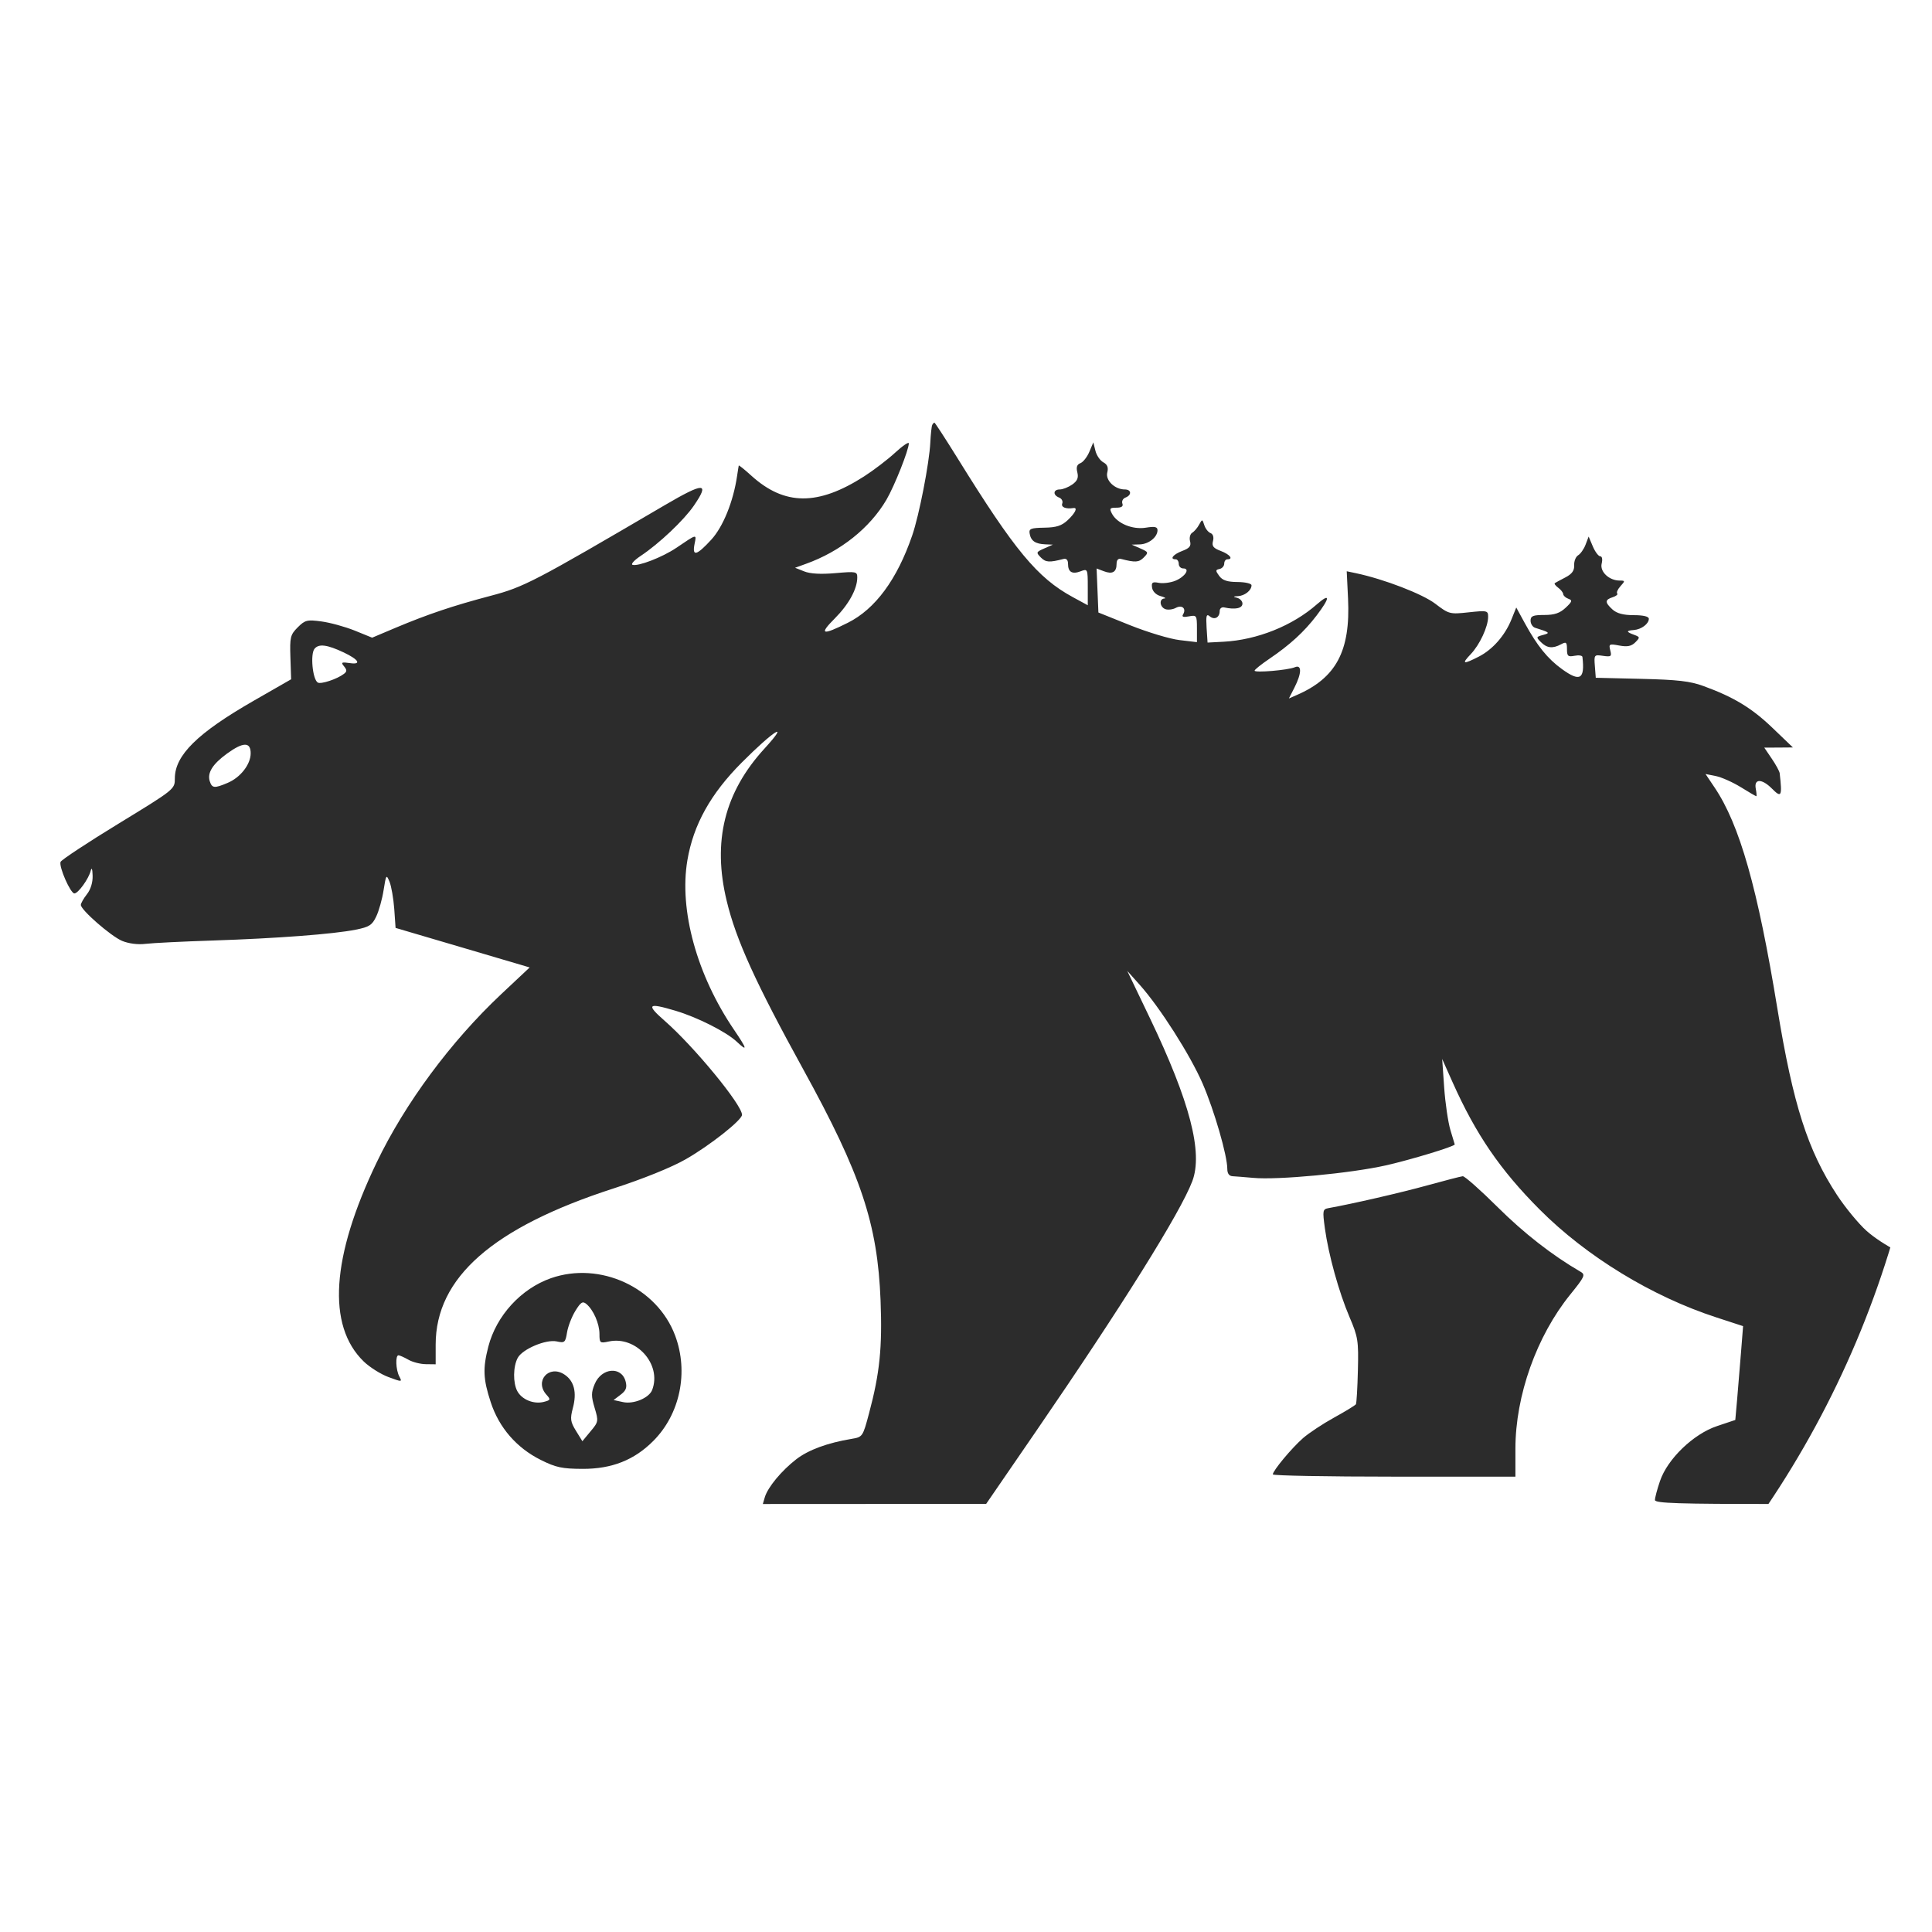 <?xml version="1.0" encoding="UTF-8"?> <svg xmlns="http://www.w3.org/2000/svg" width="32" height="32" viewBox="0 0 32 32" fill="none"><g clip-path="url(#clip0_822_1236)"><path fill-rule="evenodd" clip-rule="evenodd" d="M15.441 7.038C15.43 7.059 15.416 7.189 15.409 7.327C15.393 7.667 15.224 8.535 15.109 8.869C14.859 9.597 14.497 10.088 14.043 10.315C13.614 10.53 13.559 10.511 13.827 10.243C14.058 10.011 14.199 9.755 14.199 9.565C14.199 9.466 14.18 9.463 13.835 9.493C13.596 9.514 13.419 9.504 13.32 9.464L13.169 9.404L13.346 9.34C13.919 9.135 14.408 8.746 14.683 8.276C14.816 8.048 15.053 7.451 15.053 7.343C15.053 7.314 14.952 7.382 14.828 7.496C14.705 7.61 14.473 7.787 14.313 7.89C13.549 8.38 12.996 8.377 12.446 7.88C12.333 7.777 12.238 7.701 12.236 7.711C12.233 7.721 12.222 7.797 12.209 7.88C12.146 8.308 11.977 8.726 11.779 8.941C11.537 9.204 11.462 9.222 11.504 9.01C11.538 8.841 11.551 8.838 11.199 9.076C10.97 9.23 10.569 9.385 10.476 9.355C10.445 9.344 10.507 9.277 10.614 9.206C10.917 9.004 11.325 8.619 11.492 8.376C11.76 7.985 11.665 7.984 11.009 8.368C8.843 9.638 8.677 9.724 8.125 9.869C7.504 10.033 7.09 10.172 6.552 10.398L6.164 10.562L5.874 10.444C5.714 10.38 5.467 10.312 5.324 10.293C5.087 10.261 5.052 10.27 4.931 10.391C4.809 10.513 4.799 10.554 4.81 10.887L4.822 11.251L4.198 11.609C3.27 12.142 2.897 12.509 2.896 12.892C2.896 13.072 2.895 13.073 1.962 13.643C1.448 13.957 1.016 14.242 1.003 14.276C0.973 14.356 1.167 14.798 1.232 14.798C1.295 14.798 1.47 14.555 1.503 14.421C1.518 14.36 1.531 14.392 1.534 14.502C1.538 14.615 1.502 14.733 1.439 14.812C1.384 14.882 1.339 14.962 1.339 14.988C1.339 15.072 1.837 15.506 2.022 15.584C2.132 15.629 2.283 15.649 2.411 15.633C2.526 15.619 3.027 15.594 3.524 15.578C4.581 15.543 5.527 15.472 5.893 15.398C6.116 15.354 6.164 15.323 6.232 15.179C6.276 15.087 6.331 14.89 6.354 14.741C6.395 14.484 6.399 14.478 6.452 14.605C6.482 14.679 6.517 14.881 6.53 15.054L6.552 15.369L7.662 15.696L8.773 16.024L8.302 16.466C7.466 17.252 6.71 18.273 6.24 19.251C5.487 20.817 5.412 21.956 6.024 22.55C6.122 22.645 6.306 22.761 6.433 22.808C6.659 22.892 6.664 22.892 6.614 22.799C6.555 22.688 6.546 22.445 6.601 22.448C6.622 22.449 6.695 22.482 6.764 22.521C6.833 22.561 6.963 22.594 7.053 22.595L7.216 22.597V22.272C7.216 21.162 8.162 20.332 10.16 19.685C10.651 19.526 11.119 19.337 11.356 19.202C11.757 18.973 12.29 18.552 12.29 18.465C12.29 18.299 11.495 17.333 11.008 16.907C10.697 16.634 10.728 16.604 11.188 16.741C11.548 16.848 12.03 17.091 12.202 17.253C12.388 17.428 12.376 17.377 12.157 17.055C11.542 16.15 11.246 15.075 11.385 14.25C11.484 13.661 11.77 13.147 12.286 12.63C12.819 12.095 13.096 11.924 12.664 12.397C11.999 13.123 11.797 13.935 12.037 14.924C12.192 15.568 12.514 16.276 13.307 17.717C14.263 19.454 14.535 20.269 14.585 21.54C14.615 22.317 14.572 22.746 14.393 23.413C14.291 23.796 14.287 23.802 14.106 23.832C13.704 23.899 13.392 24.014 13.19 24.169C12.947 24.356 12.717 24.633 12.668 24.798L12.635 24.911L14.485 24.91L16.334 24.909L17.163 23.702C18.579 21.639 19.551 20.085 19.748 19.565C19.928 19.091 19.709 18.247 19.045 16.861L18.671 16.081L18.874 16.308C19.209 16.681 19.714 17.474 19.92 17.949C20.112 18.393 20.328 19.139 20.328 19.361C20.328 19.437 20.358 19.479 20.416 19.482C20.464 19.484 20.616 19.497 20.755 19.509C21.162 19.548 22.377 19.433 22.956 19.302C23.379 19.206 24.098 18.987 24.095 18.955C24.094 18.952 24.062 18.844 24.023 18.716C23.985 18.588 23.938 18.271 23.92 18.012L23.887 17.54L24.06 17.927C24.445 18.788 24.847 19.377 25.501 20.033C26.277 20.812 27.364 21.475 28.43 21.821L28.871 21.965L28.837 22.394C28.818 22.63 28.789 22.98 28.773 23.171L28.742 23.519L28.441 23.62C28.049 23.75 27.619 24.164 27.495 24.53C27.448 24.666 27.411 24.808 27.411 24.845C27.411 24.899 27.796 24.911 29.47 24.911C31.398 24.911 31.53 24.905 31.532 24.823C31.533 24.775 31.643 23.886 31.778 22.848C31.912 21.811 32.011 20.945 31.999 20.924C31.986 20.903 31.927 20.886 31.866 20.886C31.688 20.886 31.172 20.615 30.915 20.386C30.784 20.269 30.564 20.002 30.426 19.792C29.941 19.051 29.701 18.302 29.44 16.712C29.113 14.711 28.814 13.658 28.398 13.042L28.249 12.82L28.42 12.854C28.514 12.873 28.7 12.956 28.833 13.038C28.966 13.121 29.082 13.188 29.09 13.188C29.098 13.188 29.094 13.132 29.081 13.063C29.049 12.896 29.181 12.894 29.346 13.059C29.507 13.221 29.521 13.194 29.477 12.806C29.473 12.775 29.415 12.667 29.346 12.566L29.222 12.383L29.459 12.382L29.696 12.38L29.358 12.056C29.015 11.727 28.717 11.546 28.215 11.363C27.995 11.282 27.783 11.258 27.185 11.244L26.431 11.226L26.416 11.033C26.401 10.845 26.405 10.841 26.551 10.863C26.685 10.882 26.698 10.873 26.671 10.772C26.644 10.666 26.654 10.661 26.82 10.692C26.954 10.717 27.02 10.704 27.085 10.64C27.166 10.558 27.165 10.551 27.065 10.514C26.931 10.465 26.931 10.445 27.063 10.435C27.187 10.425 27.31 10.332 27.31 10.249C27.31 10.211 27.22 10.189 27.061 10.189C26.889 10.189 26.78 10.16 26.709 10.096C26.58 9.979 26.58 9.933 26.711 9.892C26.768 9.874 26.802 9.845 26.786 9.83C26.77 9.814 26.795 9.759 26.841 9.708C26.919 9.622 26.918 9.616 26.827 9.616C26.652 9.616 26.495 9.468 26.529 9.334C26.546 9.263 26.536 9.214 26.505 9.214C26.476 9.214 26.42 9.14 26.382 9.05L26.313 8.887L26.262 9.021C26.234 9.095 26.178 9.174 26.139 9.197C26.1 9.22 26.07 9.294 26.073 9.362C26.078 9.45 26.038 9.506 25.929 9.563C25.846 9.606 25.767 9.649 25.753 9.658C25.739 9.667 25.764 9.701 25.808 9.734C25.852 9.766 25.89 9.814 25.892 9.841C25.894 9.867 25.933 9.902 25.978 9.918C26.047 9.942 26.04 9.965 25.932 10.066C25.836 10.156 25.747 10.186 25.578 10.186C25.39 10.186 25.351 10.203 25.351 10.28C25.351 10.332 25.385 10.385 25.426 10.398C25.671 10.474 25.682 10.484 25.557 10.517C25.442 10.548 25.44 10.554 25.523 10.636C25.622 10.736 25.718 10.746 25.857 10.671C25.941 10.626 25.954 10.636 25.954 10.752C25.954 10.867 25.971 10.883 26.079 10.862C26.148 10.848 26.207 10.857 26.21 10.881C26.253 11.252 26.171 11.3 25.869 11.081C25.632 10.909 25.461 10.697 25.257 10.324L25.114 10.062L25.035 10.258C24.928 10.525 24.724 10.758 24.493 10.876C24.233 11.009 24.203 11 24.359 10.836C24.508 10.681 24.648 10.38 24.648 10.216C24.648 10.113 24.632 10.109 24.326 10.142C24.013 10.176 23.999 10.172 23.772 9.999C23.561 9.838 22.923 9.592 22.459 9.494L22.306 9.462L22.328 9.916C22.369 10.783 22.132 11.228 21.478 11.512L21.348 11.569L21.441 11.387C21.562 11.148 21.564 11.001 21.445 11.052C21.331 11.1 20.78 11.147 20.78 11.108C20.78 11.091 20.889 11.004 21.023 10.913C21.365 10.681 21.6 10.466 21.807 10.195C22.034 9.897 22.036 9.813 21.811 10.01C21.409 10.364 20.823 10.599 20.267 10.629L20.001 10.643L19.985 10.398C19.973 10.197 19.982 10.162 20.037 10.208C20.116 10.274 20.202 10.228 20.202 10.119C20.202 10.078 20.236 10.051 20.277 10.061C20.46 10.101 20.579 10.076 20.579 9.997C20.579 9.958 20.539 9.915 20.491 9.902C20.419 9.884 20.421 9.878 20.506 9.874C20.618 9.867 20.73 9.778 20.729 9.694C20.729 9.665 20.625 9.641 20.498 9.64C20.328 9.639 20.248 9.613 20.194 9.539C20.13 9.452 20.131 9.438 20.2 9.424C20.242 9.415 20.277 9.375 20.277 9.336C20.277 9.296 20.3 9.264 20.328 9.264C20.434 9.264 20.371 9.183 20.221 9.126C20.096 9.079 20.069 9.045 20.091 8.961C20.108 8.897 20.092 8.845 20.049 8.829C20.011 8.814 19.965 8.755 19.947 8.698C19.915 8.597 19.912 8.596 19.861 8.69C19.833 8.743 19.781 8.803 19.747 8.824C19.712 8.844 19.696 8.908 19.711 8.964C19.732 9.044 19.703 9.08 19.58 9.126C19.43 9.183 19.367 9.264 19.474 9.264C19.501 9.264 19.524 9.298 19.524 9.34C19.524 9.381 19.557 9.415 19.598 9.415C19.717 9.415 19.631 9.551 19.47 9.618C19.39 9.651 19.266 9.667 19.195 9.654C19.087 9.633 19.069 9.646 19.082 9.734C19.091 9.795 19.148 9.853 19.222 9.873C19.291 9.892 19.32 9.91 19.285 9.913C19.195 9.92 19.208 10.053 19.301 10.089C19.345 10.105 19.423 10.096 19.474 10.069C19.579 10.012 19.654 10.08 19.595 10.177C19.57 10.217 19.6 10.227 19.692 10.209C19.82 10.185 19.825 10.192 19.825 10.41V10.636L19.538 10.602C19.38 10.584 19.012 10.473 18.721 10.357L18.193 10.145L18.178 9.78L18.163 9.416L18.282 9.461C18.425 9.516 18.494 9.476 18.494 9.34C18.494 9.275 18.521 9.246 18.569 9.258C18.804 9.319 18.863 9.315 18.943 9.235C19.026 9.151 19.024 9.144 18.888 9.084L18.745 9.021L18.88 9.017C19.027 9.012 19.172 8.896 19.172 8.782C19.172 8.726 19.128 8.716 18.979 8.74C18.759 8.776 18.505 8.671 18.418 8.509C18.372 8.421 18.381 8.409 18.491 8.409C18.577 8.409 18.608 8.387 18.59 8.34C18.576 8.302 18.599 8.257 18.642 8.241C18.748 8.2 18.741 8.107 18.631 8.107C18.464 8.107 18.307 7.956 18.34 7.826C18.361 7.742 18.342 7.694 18.274 7.657C18.222 7.629 18.163 7.544 18.144 7.467L18.109 7.327L18.043 7.483C18.007 7.569 17.941 7.653 17.896 7.671C17.838 7.693 17.822 7.738 17.844 7.823C17.866 7.914 17.845 7.965 17.759 8.026C17.695 8.07 17.603 8.107 17.553 8.107C17.443 8.107 17.436 8.2 17.542 8.241C17.585 8.257 17.609 8.302 17.594 8.34C17.571 8.401 17.653 8.434 17.778 8.415C17.855 8.403 17.812 8.495 17.686 8.614C17.586 8.708 17.499 8.737 17.297 8.74C17.07 8.744 17.039 8.757 17.055 8.841C17.076 8.96 17.15 9.009 17.314 9.016L17.439 9.021L17.296 9.084C17.16 9.144 17.158 9.151 17.241 9.235C17.322 9.315 17.38 9.319 17.615 9.258C17.663 9.246 17.69 9.275 17.69 9.34C17.69 9.476 17.759 9.516 17.9 9.462C18.014 9.418 18.017 9.424 18.017 9.721V10.025L17.765 9.888C17.182 9.57 16.807 9.118 15.861 7.591C15.659 7.266 15.486 7 15.477 7C15.468 7 15.452 7.017 15.441 7.038ZM5.21 10.745C5.137 10.832 5.177 11.252 5.263 11.305C5.315 11.337 5.584 11.248 5.697 11.161C5.748 11.122 5.748 11.097 5.698 11.036C5.643 10.97 5.656 10.963 5.796 10.983C5.993 11.012 5.943 10.925 5.694 10.807C5.419 10.677 5.281 10.659 5.21 10.745ZM3.76 12.482C3.521 12.656 3.431 12.8 3.474 12.939C3.512 13.056 3.55 13.06 3.768 12.968C3.982 12.879 4.152 12.661 4.152 12.477C4.152 12.286 4.029 12.287 3.76 12.482ZM23.643 19.633C23.198 19.756 22.402 19.939 22.006 20.01C21.907 20.028 21.904 20.047 21.944 20.344C22.005 20.786 22.176 21.402 22.353 21.817C22.493 22.144 22.503 22.207 22.491 22.697C22.484 22.988 22.469 23.241 22.458 23.259C22.446 23.277 22.285 23.376 22.098 23.479C21.912 23.581 21.68 23.735 21.583 23.819C21.394 23.985 21.082 24.359 21.082 24.421C21.081 24.441 21.985 24.458 23.09 24.458H25.1L25.1 23.993C25.101 23.113 25.451 22.131 26.008 21.442C26.247 21.147 26.263 21.113 26.18 21.065C25.706 20.789 25.241 20.426 24.806 19.994C24.52 19.71 24.26 19.48 24.228 19.482C24.196 19.485 23.933 19.553 23.643 19.633ZM9.125 21.171C8.63 21.345 8.221 21.791 8.088 22.305C7.995 22.667 8.002 22.842 8.129 23.228C8.266 23.646 8.557 23.982 8.957 24.181C9.207 24.306 9.31 24.328 9.653 24.329C10.134 24.33 10.505 24.183 10.819 23.868C11.264 23.423 11.409 22.726 11.182 22.12C10.883 21.323 9.938 20.887 9.125 21.171ZM9.53 21.712C9.47 21.809 9.408 21.97 9.392 22.069C9.365 22.236 9.352 22.247 9.221 22.218C9.044 22.18 8.654 22.344 8.575 22.491C8.498 22.635 8.495 22.904 8.568 23.041C8.643 23.181 8.839 23.262 9.006 23.22C9.119 23.191 9.123 23.181 9.052 23.102C8.847 22.876 9.092 22.598 9.348 22.766C9.51 22.872 9.558 23.063 9.488 23.323C9.441 23.501 9.448 23.55 9.54 23.699L9.646 23.871L9.781 23.708C9.913 23.551 9.915 23.538 9.849 23.319C9.791 23.126 9.791 23.066 9.85 22.924C9.964 22.651 10.298 22.625 10.363 22.884C10.388 22.983 10.369 23.033 10.279 23.101L10.163 23.189L10.319 23.223C10.494 23.262 10.751 23.155 10.802 23.022C10.965 22.597 10.535 22.119 10.08 22.22C9.937 22.251 9.929 22.244 9.929 22.095C9.929 21.924 9.829 21.695 9.712 21.598C9.651 21.547 9.619 21.567 9.53 21.712Z" fill="#2C2C2C"></path></g><defs><clipPath id="clip0_822_1236"><rect width="32" height="32" rx="16" fill="white"></rect></clipPath></defs></svg> 
